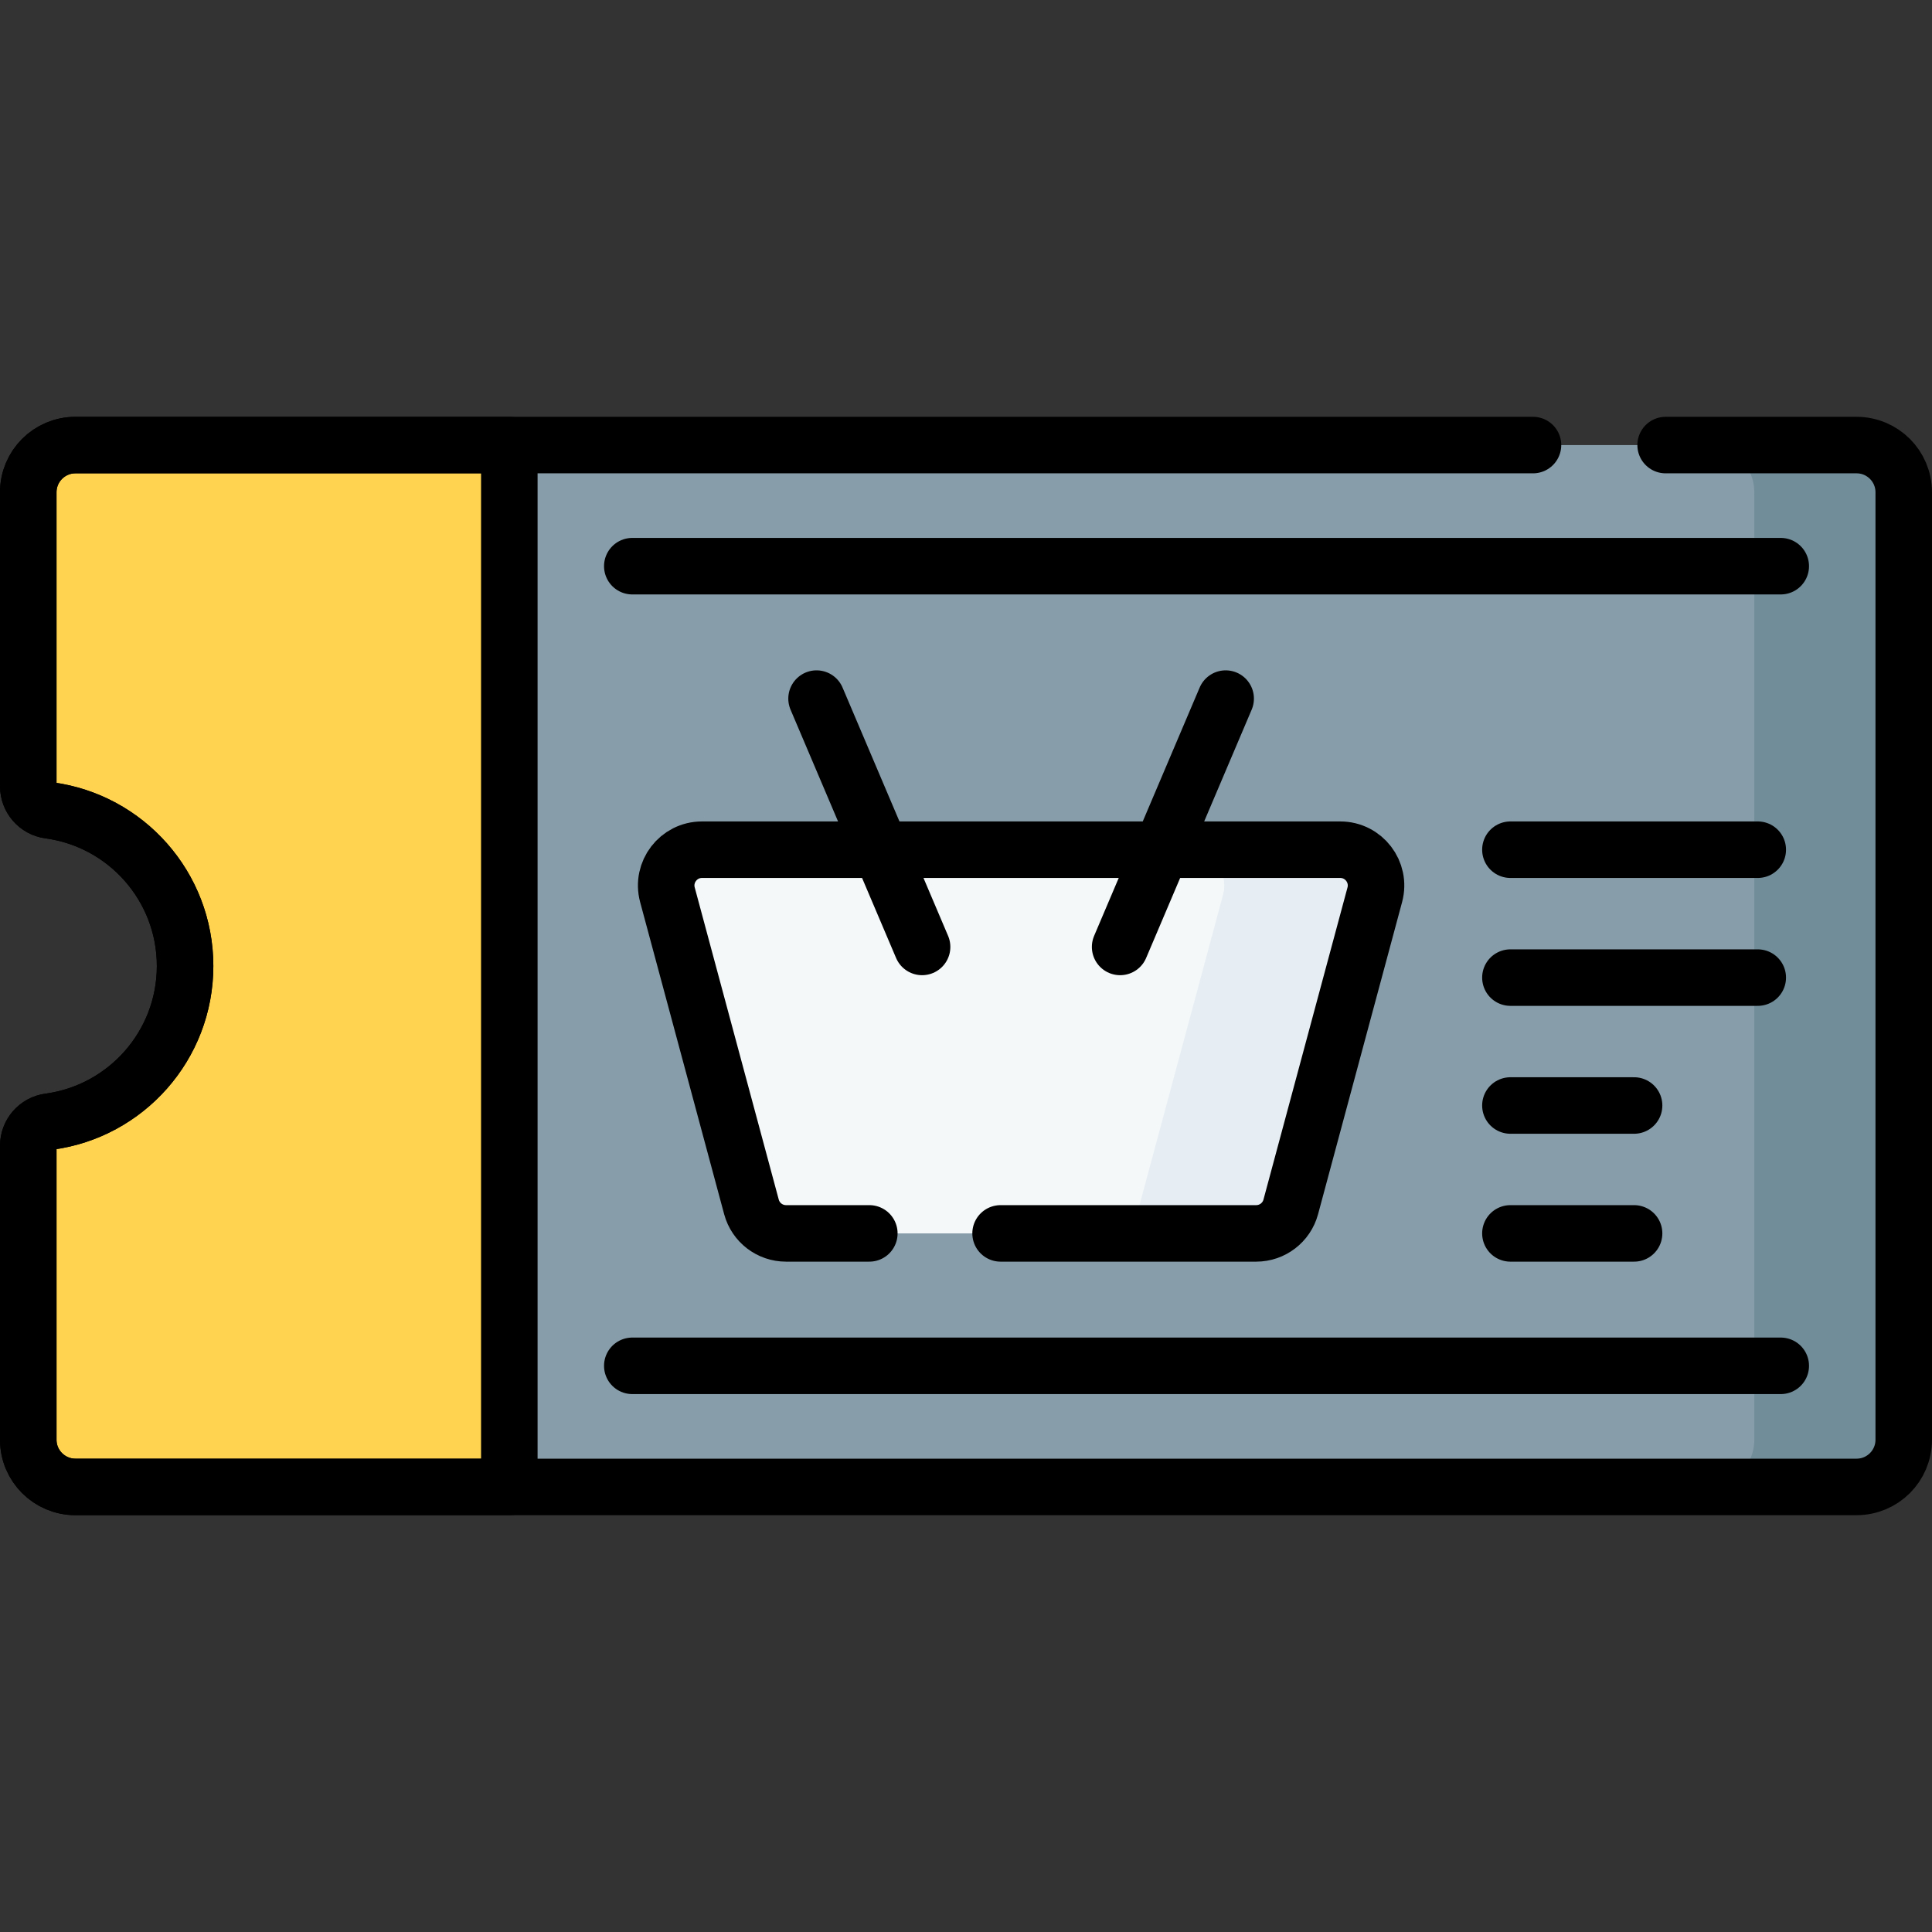 <?xml version="1.0" encoding="UTF-8"?>
<svg xmlns="http://www.w3.org/2000/svg" xmlns:xlink="http://www.w3.org/1999/xlink" version="1.1" id="Capa_1" x="0px" y="0px" viewBox="0 0 512.74 512.74" style="enable-background:new 0 0 512.74 512.74;" xml:space="preserve" width="512" height="512">
<rect x="0" y="0" width="512.74" height="512.74" fill="#333333" stroke="none"/>
<g>
	<g>
		<path style="fill:#889DAA;" d="M505.24,130.64V382.1c0,6.915-5.605,12.52-12.52,12.52H20.02c-6.915,0-12.52-5.605-12.52-12.52&#10;&#9;&#9;&#9;v-78.027c0-3.217,2.362-5.968,5.551-6.397c20.365-2.739,36.069-20.189,36.069-41.306s-15.704-38.567-36.069-41.306&#10;&#9;&#9;&#9;c-3.189-0.429-5.551-3.18-5.551-6.397V130.64c0-6.915,5.605-12.52,12.52-12.52h472.7C499.635,118.12,505.24,123.725,505.24,130.64&#10;&#9;&#9;&#9;z"/>
		<path style="fill:#728D9A;" d="M505.24,130.64V382.1c0,6.91-5.61,12.52-12.52,12.52h-39.66c6.91,0,12.52-5.61,12.52-12.52V130.64&#10;&#9;&#9;&#9;c0-6.91-5.61-12.52-12.52-12.52h39.66C499.63,118.12,505.24,123.73,505.24,130.64z"/>
		<path style="fill:#FFD250;" d="M135.17,118.12v276.5H20.02c-6.915,0-12.52-5.605-12.52-12.52v-78.027&#10;&#9;&#9;&#9;c0-3.217,2.362-5.968,5.551-6.397c20.365-2.739,36.069-20.189,36.069-41.306s-15.704-38.567-36.069-41.306&#10;&#9;&#9;&#9;c-3.189-0.429-5.551-3.18-5.551-6.397V130.64c0-6.915,5.605-12.52,12.52-12.52H135.17z"/>
		<path style="fill:#F4F8F9;" d="M177.131,237.475l22.299,82.829c1.117,4.148,4.878,7.031,9.174,7.031h124.782&#10;&#9;&#9;&#9;c4.296,0,8.057-2.883,9.174-7.031l22.299-82.829c1.625-6.037-2.922-11.97-9.174-11.97h-169.38&#10;&#9;&#9;&#9;C180.054,225.505,175.506,231.439,177.131,237.475z"/>
		<path style="fill:#E7EEF3;" d="M364.86,237.48l-22.3,82.82c-1.12,4.15-4.88,7.04-9.17,7.04H293.1c4.3,0,8.06-2.89,9.18-7.04&#10;&#9;&#9;&#9;l22.3-82.82c1.62-6.04-2.93-11.97-9.18-11.97h40.29C361.94,225.51,366.48,231.44,364.86,237.48z"/>
	</g>
	<g>
		<path style="fill:none;stroke:#000000;stroke-width:15;stroke-linecap:round;stroke-linejoin:round;stroke-miterlimit:10;" d="&#10;&#9;&#9;&#9;M442.048,118.12h50.672c6.915,0,12.52,5.605,12.52,12.52V382.1c0,6.915-5.605,12.52-12.52,12.52H20.02&#10;&#9;&#9;&#9;c-6.915,0-12.52-5.605-12.52-12.52v-78.027c0-3.217,2.362-5.968,5.551-6.397c20.365-2.739,36.069-20.189,36.069-41.306&#10;&#9;&#9;&#9;s-15.704-38.567-36.069-41.306c-3.189-0.429-5.551-3.18-5.551-6.397V130.64c0-6.915,5.605-12.52,12.52-12.52h386.826"/>
		<path style="fill:none;stroke:#000000;stroke-width:15;stroke-linecap:round;stroke-linejoin:round;stroke-miterlimit:10;" d="&#10;&#9;&#9;&#9;M135.17,118.12v276.5H20.02c-6.915,0-12.52-5.605-12.52-12.52v-78.027c0-3.217,2.362-5.968,5.551-6.397&#10;&#9;&#9;&#9;c20.365-2.739,36.069-20.189,36.069-41.306s-15.704-38.567-36.069-41.306c-3.189-0.429-5.551-3.18-5.551-6.397V130.64&#10;&#9;&#9;&#9;c0-6.915,5.605-12.52,12.52-12.52H135.17z"/>
		<g>
			
				<line style="fill:none;stroke:#000000;stroke-width:15;stroke-linecap:round;stroke-linejoin:round;stroke-miterlimit:10;" x1="167.806" y1="150.259" x2="472.601" y2="150.259"/>
			
				<line style="fill:none;stroke:#000000;stroke-width:15;stroke-linecap:round;stroke-linejoin:round;stroke-miterlimit:10;" x1="167.806" y1="362.481" x2="472.601" y2="362.481"/>
		</g>
		<path style="fill:none;stroke:#000000;stroke-width:15;stroke-linecap:round;stroke-linejoin:round;stroke-miterlimit:10;" d="&#10;&#9;&#9;&#9;M265.548,327.335h67.839c4.296,0,8.057-2.883,9.174-7.031l22.299-82.829c1.625-6.037-2.922-11.97-9.174-11.97h-169.38&#10;&#9;&#9;&#9;c-6.251,0-10.799,5.934-9.174,11.97l22.299,82.829c1.117,4.148,4.878,7.031,9.174,7.031h22.108"/>
		<g>
			
				<line style="fill:none;stroke:#000000;stroke-width:15;stroke-linecap:round;stroke-linejoin:round;stroke-miterlimit:10;" x1="297.274" y1="251.309" x2="325.284" y2="185.405"/>
			
				<line style="fill:none;stroke:#000000;stroke-width:15;stroke-linecap:round;stroke-linejoin:round;stroke-miterlimit:10;" x1="244.717" y1="251.309" x2="216.707" y2="185.405"/>
		</g>
		
			<line style="fill:none;stroke:#000000;stroke-width:15;stroke-linecap:round;stroke-linejoin:round;stroke-miterlimit:10;" x1="400.853" y1="225.505" x2="466.498" y2="225.505"/>
		
			<line style="fill:none;stroke:#000000;stroke-width:15;stroke-linecap:round;stroke-linejoin:round;stroke-miterlimit:10;" x1="400.853" y1="259.449" x2="466.498" y2="259.449"/>
		
			<line style="fill:none;stroke:#000000;stroke-width:15;stroke-linecap:round;stroke-linejoin:round;stroke-miterlimit:10;" x1="400.853" y1="293.392" x2="433.676" y2="293.392"/>
		
			<line style="fill:none;stroke:#000000;stroke-width:15;stroke-linecap:round;stroke-linejoin:round;stroke-miterlimit:10;" x1="400.853" y1="327.335" x2="433.676" y2="327.335"/>
	</g>
</g>















</svg>

